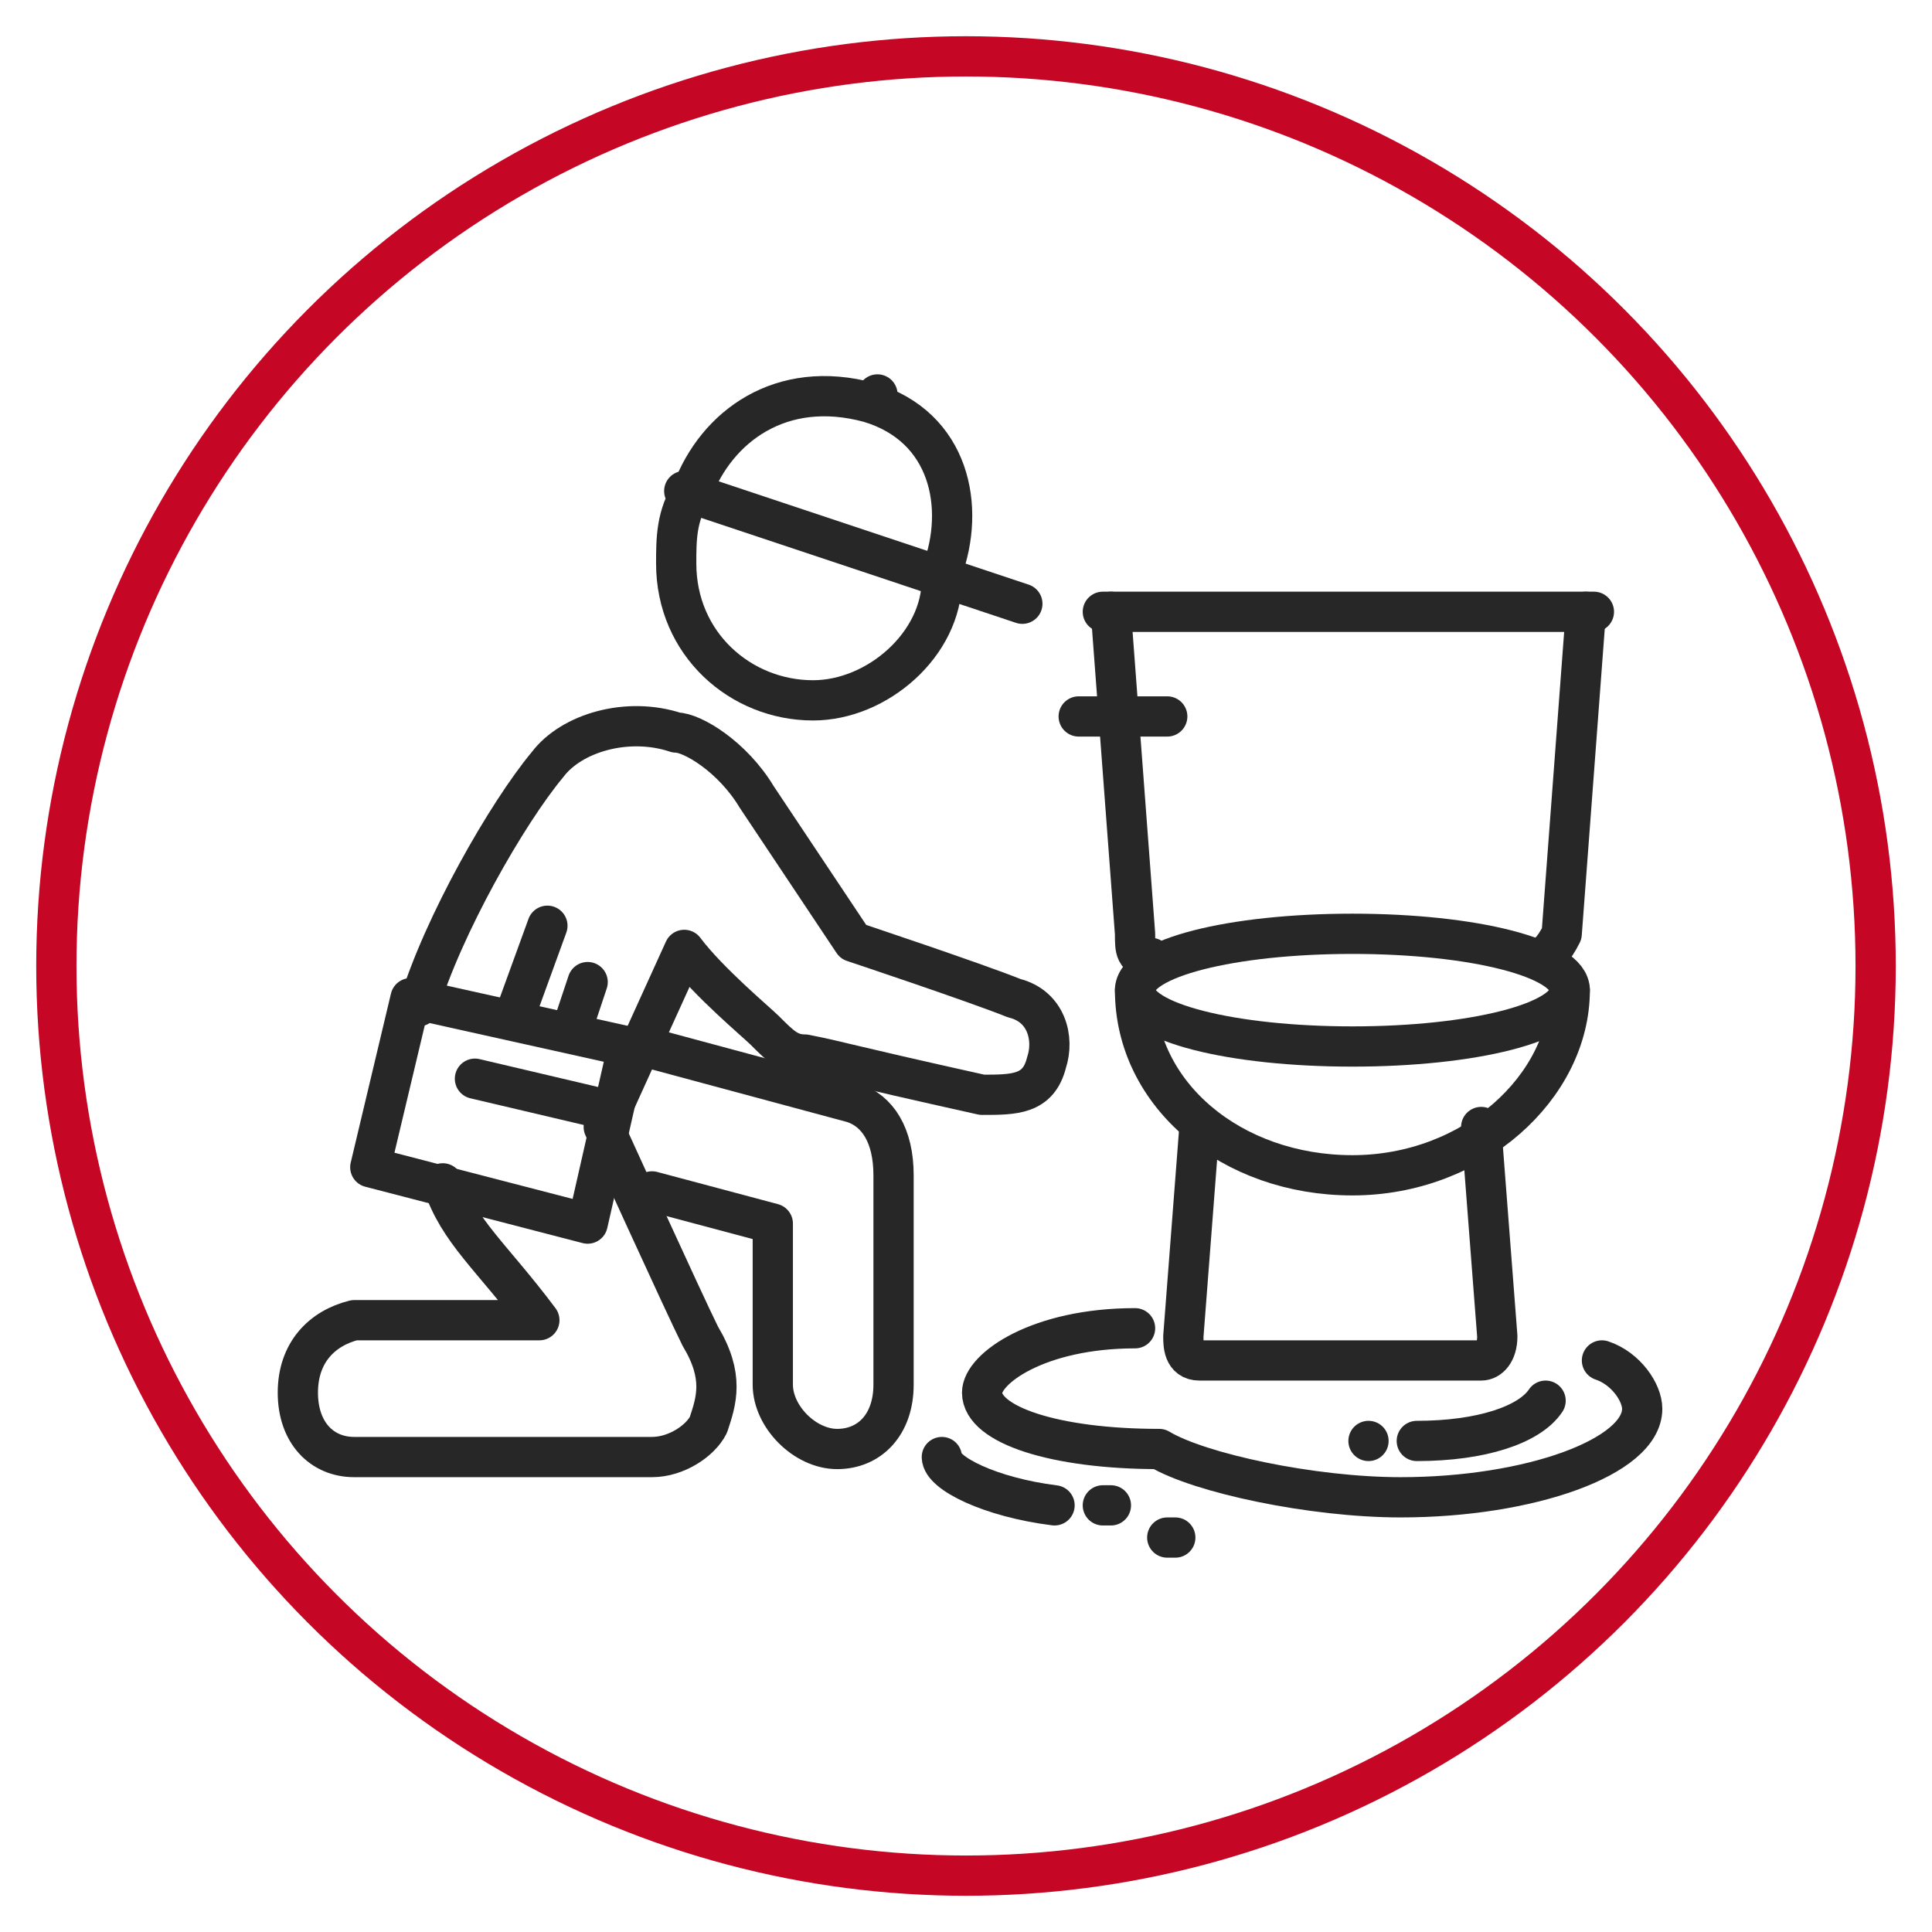 <?xml version="1.0" encoding="UTF-8"?>
<svg id="Layer_1" xmlns="http://www.w3.org/2000/svg" version="1.1" viewBox="0 0 24 24">
  <!-- Generator: Adobe Illustrator 29.0.1, SVG Export Plug-In . SVG Version: 2.1.0 Build 192)  -->
  <defs>
    <style>
      .st0 {
        stroke: #c50725;
      }

      .st0, .st1 {
        fill: none;
        stroke-linecap: round;
        stroke-linejoin: round;
        stroke-width: .5px;
      }

      .st1 {
        stroke: #272727;
      }
    </style>
  </defs>
  <circle class="st0" cx="12" cy="12" r="11.3"/>
  <g>
    <path class="st1" d="M14.1,16.5c-1.2,0-1.9.5-1.9.8,0,.4.9.7,2.2.7.5.3,1.9.6,3,.6,1.6,0,3-.5,3-1.1,0-.2-.2-.5-.5-.6"/>
    <path class="st1" d="M11.7,18.1c0,.2.6.5,1.4.6"/>
    <path class="st1" d="M17.6,17.9c.8,0,1.4-.2,1.6-.5"/>
    <line class="st1" x1="14.6" y1="19.1" x2="14.5" y2="19.1"/>
    <line class="st1" x1="17" y1="17.9" x2="17" y2="17.9"/>
    <line class="st1" x1="13.8" y1="18.7" x2="13.7" y2="18.7"/>
    <line class="st1" x1="13.7" y1="7.6" x2="19.8" y2="7.6"/>
    <path class="st1" d="M19.5,12.3c0,1.2-1.2,2.3-2.7,2.3s-2.7-1-2.7-2.3"/>
    <path class="st1" d="M19.5,12.3c0,.4-1.2.7-2.7.7s-2.7-.3-2.7-.7,1.2-.7,2.7-.7,2.7.3,2.7.7Z"/>
    <path class="st1" d="M19.1,11.9c.1,0,.2-.1.3-.3l.3-4"/>
    <path class="st1" d="M13.8,7.6l.3,4c0,.2,0,.3.2.3"/>
    <path class="st1" d="M14.9,14l-.2,2.6c0,.1,0,.3.2.3h3.5c.1,0,.2-.1.2-.3l-.2-2.6"/>
    <line class="st1" x1="14.5" y1="8.9" x2="13.4" y2="8.9"/>
    <line class="st1" x1="7.6" y1="13.8" x2="5.9" y2="13.4"/>
    <path class="st1" d="M8.1,14.8l1.5.4v2c0,.4.4.8.8.8s.7-.3.7-.8v-2.6c0-.5-.2-.8-.5-.9l-2.6-.7"/>
    <line class="st1" x1="10.9" y1="5" x2="10.9" y2="4.9"/>
    <line class="st1" x1="8.5" y1="6.1" x2="12.7" y2="7.5"/>
    <path class="st1" d="M8.6,6.1c.3-.8,1.1-1.4,2.2-1.1,1,.3,1.2,1.3.9,2.1"/>
    <path class="st1" d="M11.7,7.2c0,.8-.8,1.5-1.6,1.5-.9,0-1.7-.7-1.7-1.7,0-.3,0-.6.2-.9"/>
    <path class="st1" d="M5.5,14.7c.2.6.6.9,1.2,1.7h-2.3c-.4.1-.7.4-.7.9s.3.8.7.8h3.7c.3,0,.6-.2.7-.4.1-.3.2-.6-.1-1.1-.2-.4-1.2-2.6-1.2-2.6l1-2.2c.3.4.9.9,1,1,.2.2.3.3.5.3.5.1.4.1,2.2.5.4,0,.7,0,.8-.4.1-.3,0-.7-.4-.8-.5-.2-2-.7-2-.7l-1.2-1.8c-.3-.5-.8-.8-1-.8-.6-.2-1.3,0-1.6.4-.5.6-1.3,2-1.6,3"/>
    <polygon class="st1" points="7.3 15.2 4.6 14.5 5.1 12.4 7.8 13 7.3 15.2"/>
    <line class="st1" x1="6.4" y1="12.6" x2="6.8" y2="11.5"/>
    <line class="st1" x1="7.1" y1="12.8" x2="7.3" y2="12.2"/>
  </g>
</svg>
